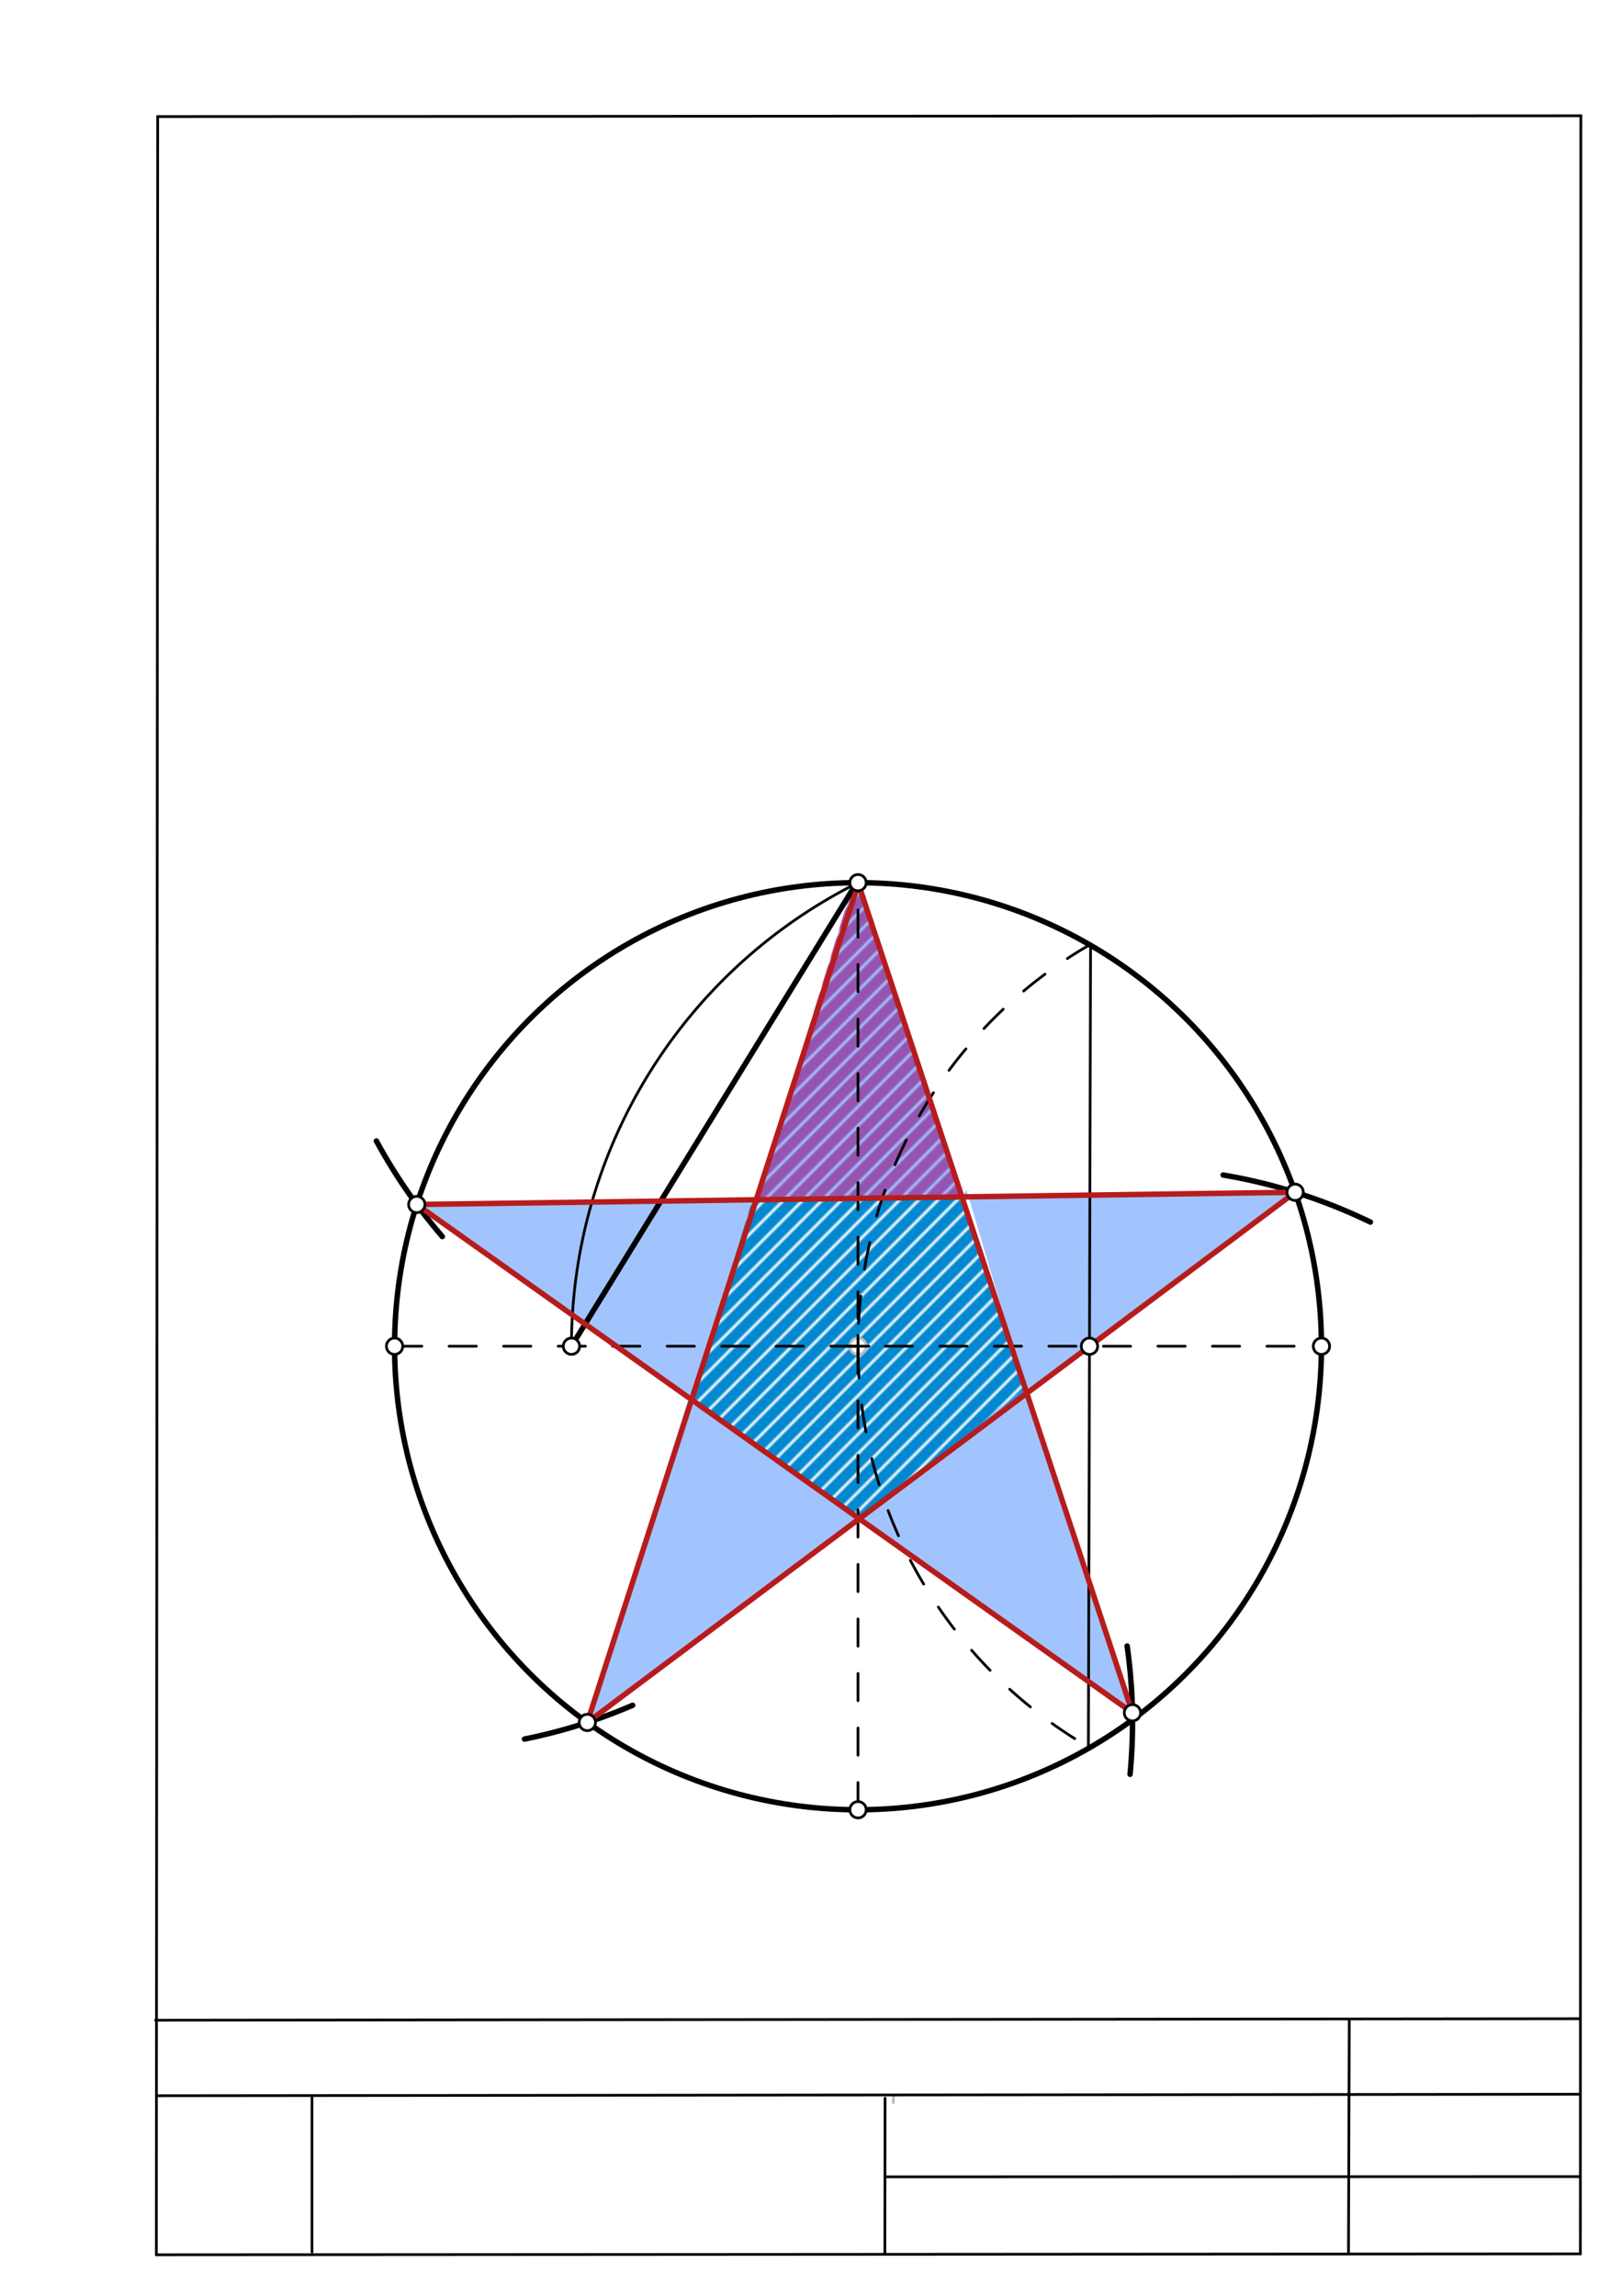 <svg xmlns="http://www.w3.org/2000/svg" class="svg--1it" height="100%" preserveAspectRatio="xMidYMid meet" viewBox="0 0 595 842" width="100%"><defs><marker id="marker-arrow" markerHeight="16" markerUnits="userSpaceOnUse" markerWidth="24" orient="auto-start-reverse" refX="24" refY="4" viewBox="0 0 24 8"><path d="M 0 0 L 24 4 L 0 8 z" stroke="inherit"></path></marker></defs><g class="aux-layer--1FB"><g class="element--2qn"><defs><pattern height="5" id="fill_136_b12bsr__pattern-stripes" patternTransform="rotate(-45)" patternUnits="userSpaceOnUse" width="5"><rect fill="#E91E63" height="4" transform="translate(0,0)" width="5"></rect></pattern></defs><g fill="url(#fill_136_b12bsr__pattern-stripes)"><path d="M 352.861 438.958 L 277.405 440.008 L 313.87 321.063 L 313.87 321.063 L 313.87 321.063 L 313.87 321.063 Z" stroke="none"></path></g></g><g class="element--2qn"><defs><pattern height="5" id="fill_138_6t4d3l__pattern-stripes" patternTransform="rotate(-45)" patternUnits="userSpaceOnUse" width="5"><rect fill="#E91E63" height="4" transform="translate(0,0)" width="5"></rect></pattern></defs><g fill="url(#fill_138_6t4d3l__pattern-stripes)"><path d="M 475.095 437.258 L 376.67 510.966 Z" stroke="none"></path></g></g><g class="element--2qn"><defs><pattern height="5" id="fill_160_eqrwim__pattern-stripes" patternTransform="rotate(-45)" patternUnits="userSpaceOnUse" width="5"><rect fill="#0288D1" height="4" transform="translate(0,0)" width="5"></rect></pattern></defs><g fill="url(#fill_160_eqrwim__pattern-stripes)"><path d="M 277.405 440.008 L 352.861 438.958 L 376.67 510.966 L 315.206 556.994 L 253.707 513.327 L 275.204 442.396 Z" stroke="none"></path></g></g><g class="element--2qn"><line stroke="#bbbbbb" stroke-dasharray="none" stroke-linecap="round" stroke-width="1" x1="64.45" x2="64.8" y1="768.593" y2="768.592"></line></g><g class="element--2qn"><line stroke="#bbbbbb" stroke-dasharray="none" stroke-linecap="round" stroke-width="1" x1="327.75" x2="327.704" y1="768.323" y2="771.157"></line></g><g class="element--2qn"><circle cx="314.744" cy="493.719" r="3" stroke="#BDBDBD" stroke-width="1" fill="#ffffff"></circle>}</g></g><g class="main-layer--3Vd"><g class="element--2qn"><g fill="#448aff" opacity="0.5"><path d="M 313.87 323.729 L 352.861 438.958 L 277.405 440.008 L 313.204 323.729 Z" stroke="none"></path></g></g><g class="element--2qn"><g fill="#448aff" opacity="0.5"><path d="M 352.861 438.958 L 475.095 437.258 L 376.67 510.966 L 354.537 436.396 Z" stroke="none"></path></g></g><g class="element--2qn"><g fill="#448aff" opacity="0.5"><path d="M 376.67 510.966 L 415.413 628.146 L 315.206 556.994 L 375.204 509.729 Z" stroke="none"></path></g></g><g class="element--2qn"><g fill="#448aff" opacity="0.5"><path d="M 253.707 513.327 L 315.206 556.994 L 215.445 631.703 L 252.537 513.063 Z" stroke="none"></path></g></g><g class="element--2qn"><g fill="#448aff" opacity="0.5"><path d="M 152.886 441.739 L 277.405 440.008 L 253.707 513.327 L 152.537 441.063 Z" stroke="none"></path></g></g><g class="element--2qn"><line stroke="#000000" stroke-dasharray="none" stroke-linecap="round" stroke-width="1" x1="57.35" x2="579.727" y1="826.927" y2="826.6"></line></g><g class="element--2qn"><line stroke="#000000" stroke-dasharray="none" stroke-linecap="round" stroke-width="1" x1="57.843" x2="579.9" y1="42.752" y2="42.47"></line></g><g class="element--2qn"><line stroke="#000000" stroke-dasharray="none" stroke-linecap="round" stroke-width="1" x1="57.843" x2="57.35" y1="42.752" y2="826.927"></line></g><g class="element--2qn"><line stroke="#000000" stroke-dasharray="none" stroke-linecap="round" stroke-width="1" x1="579.9" x2="579.727" y1="42.47" y2="826.6"></line></g><g class="element--2qn"><line stroke="#000000" stroke-dasharray="none" stroke-linecap="round" stroke-width="1" x1="57.054" x2="579.396" y1="740.9" y2="740.35"></line></g><g class="element--2qn"><line stroke="#000000" stroke-dasharray="none" stroke-linecap="round" stroke-width="1" x1="57.387" x2="578.961" y1="768.6" y2="768.051"></line></g><g class="element--2qn"><line stroke="#000000" stroke-dasharray="none" stroke-linecap="round" stroke-width="1" x1="114.45" x2="114.45" y1="825.891" y2="769.198"></line></g><g class="element--2qn"><line stroke="#000000" stroke-dasharray="none" stroke-linecap="round" stroke-width="1" x1="494.672" x2="494.954" y1="826.095" y2="741.056"></line></g><g class="element--2qn"><line stroke="#000000" stroke-dasharray="none" stroke-linecap="round" stroke-width="1" x1="324.594" x2="324.673" y1="826.207" y2="769.514"></line></g><g class="element--2qn"><line stroke="#000000" stroke-dasharray="none" stroke-linecap="round" stroke-width="1" x1="579.75" x2="324.632" y1="798.254" y2="798.347"></line></g><g class="element--2qn"><g class="center--1s5"><line x1="310.744" y1="493.719" x2="318.744" y2="493.719" stroke="#000000" stroke-width="1" stroke-linecap="round"></line><line x1="314.744" y1="489.719" x2="314.744" y2="497.719" stroke="#000000" stroke-width="1" stroke-linecap="round"></line><circle class="hit--230" cx="314.744" cy="493.719" r="4" stroke="none" fill="transparent"></circle></g><circle cx="314.744" cy="493.719" fill="none" r="170" stroke="#000000" stroke-dasharray="none" stroke-width="2"></circle></g><g class="element--2qn"><line stroke="#000000" stroke-dasharray="10" stroke-linecap="round" stroke-width="1" x1="144.744" x2="484.744" y1="493.719" y2="493.719"></line></g><g class="element--2qn"><line stroke="#000000" stroke-dasharray="10" stroke-linecap="round" stroke-width="1" x1="314.744" x2="314.744" y1="663.719" y2="323.719"></line></g><g class="element--2qn"><path d="M 400.055 346.316 A 170 170 0 0 0 399.254 640.659" fill="none" stroke="#000000" stroke-dasharray="10" stroke-linecap="round" stroke-width="1"></path></g><g class="element--2qn"><line stroke="#000000" stroke-dasharray="none" stroke-linecap="round" stroke-width="1" x1="399.254" x2="400.055" y1="640.659" y2="346.316"></line></g><g class="element--2qn"><path d="M 314.744 323.719 A 190.025 190.025 0 0 0 209.628 493.719" fill="none" stroke="#000000" stroke-dasharray="none" stroke-linecap="round" stroke-width="1"></path></g><g class="element--2qn"><line stroke="#000000" stroke-dasharray="none" stroke-linecap="round" stroke-width="2" x1="313.87" x2="209.628" y1="324.396" y2="493.719"></line></g><g class="element--2qn"><path d="M 162.253 453.493 A 200 200 0 0 1 138.083 418.451" fill="none" stroke="#000000" stroke-dasharray="none" stroke-linecap="round" stroke-width="2"></path></g><g class="element--2qn"><path d="M 232.073 625.395 A 200 200 0 0 1 192.401 637.797" fill="none" stroke="#000000" stroke-dasharray="none" stroke-linecap="round" stroke-width="2"></path></g><g class="element--2qn"><path d="M 413.47 603.67 A 200 200 0 0 1 414.539 650.713" fill="none" stroke="#000000" stroke-dasharray="none" stroke-linecap="round" stroke-width="2"></path></g><g class="element--2qn"><path d="M 448.696 430.935 A 200 200 0 0 1 502.704 448.201" fill="none" stroke="#000000" stroke-dasharray="none" stroke-linecap="round" stroke-width="2"></path></g><g class="element--2qn"><line stroke="#B71C1C" stroke-dasharray="none" stroke-linecap="round" stroke-width="2" x1="315.204" x2="415.413" y1="325.063" y2="628.146"></line></g><g class="element--2qn"><line stroke="#B71C1C" stroke-dasharray="none" stroke-linecap="round" stroke-width="2" x1="415.413" x2="152.886" y1="628.146" y2="441.739"></line></g><g class="element--2qn"><line stroke="#B71C1C" stroke-dasharray="none" stroke-linecap="round" stroke-width="2" x1="152.886" x2="475.095" y1="441.739" y2="437.258"></line></g><g class="element--2qn"><line stroke="#B71C1C" stroke-dasharray="none" stroke-linecap="round" stroke-width="2" x1="475.095" x2="215.445" y1="437.258" y2="631.703"></line></g><g class="element--2qn"><line stroke="#B71C1C" stroke-dasharray="none" stroke-linecap="round" stroke-width="2" x1="215.445" x2="315.204" y1="631.703" y2="323.063"></line></g><g class="element--2qn"><circle cx="144.744" cy="493.719" r="3" stroke="#000000" stroke-width="1" fill="#ffffff"></circle>}</g><g class="element--2qn"><circle cx="484.744" cy="493.719" r="3" stroke="#000000" stroke-width="1" fill="#ffffff"></circle>}</g><g class="element--2qn"><circle cx="314.744" cy="323.719" r="3" stroke="#000000" stroke-width="1" fill="#ffffff"></circle>}</g><g class="element--2qn"><circle cx="314.744" cy="663.719" r="3" stroke="#000000" stroke-width="1" fill="#ffffff"></circle>}</g><g class="element--2qn"><circle cx="399.653" cy="493.719" r="3" stroke="#000000" stroke-width="1" fill="#ffffff"></circle>}</g><g class="element--2qn"><circle cx="209.628" cy="493.719" r="3" stroke="#000000" stroke-width="1" fill="#ffffff"></circle>}</g><g class="element--2qn"><circle cx="152.886" cy="441.739" r="3" stroke="#000000" stroke-width="1" fill="#ffffff"></circle>}</g><g class="element--2qn"><circle cx="215.445" cy="631.703" r="3" stroke="#000000" stroke-width="1" fill="#ffffff"></circle>}</g><g class="element--2qn"><circle cx="415.413" cy="628.146" r="3" stroke="#000000" stroke-width="1" fill="#ffffff"></circle>}</g><g class="element--2qn"><circle cx="475.095" cy="437.258" r="3" stroke="#000000" stroke-width="1" fill="#ffffff"></circle>}</g></g><g class="snaps-layer--2PT"></g><g class="temp-layer--rAP"></g></svg>